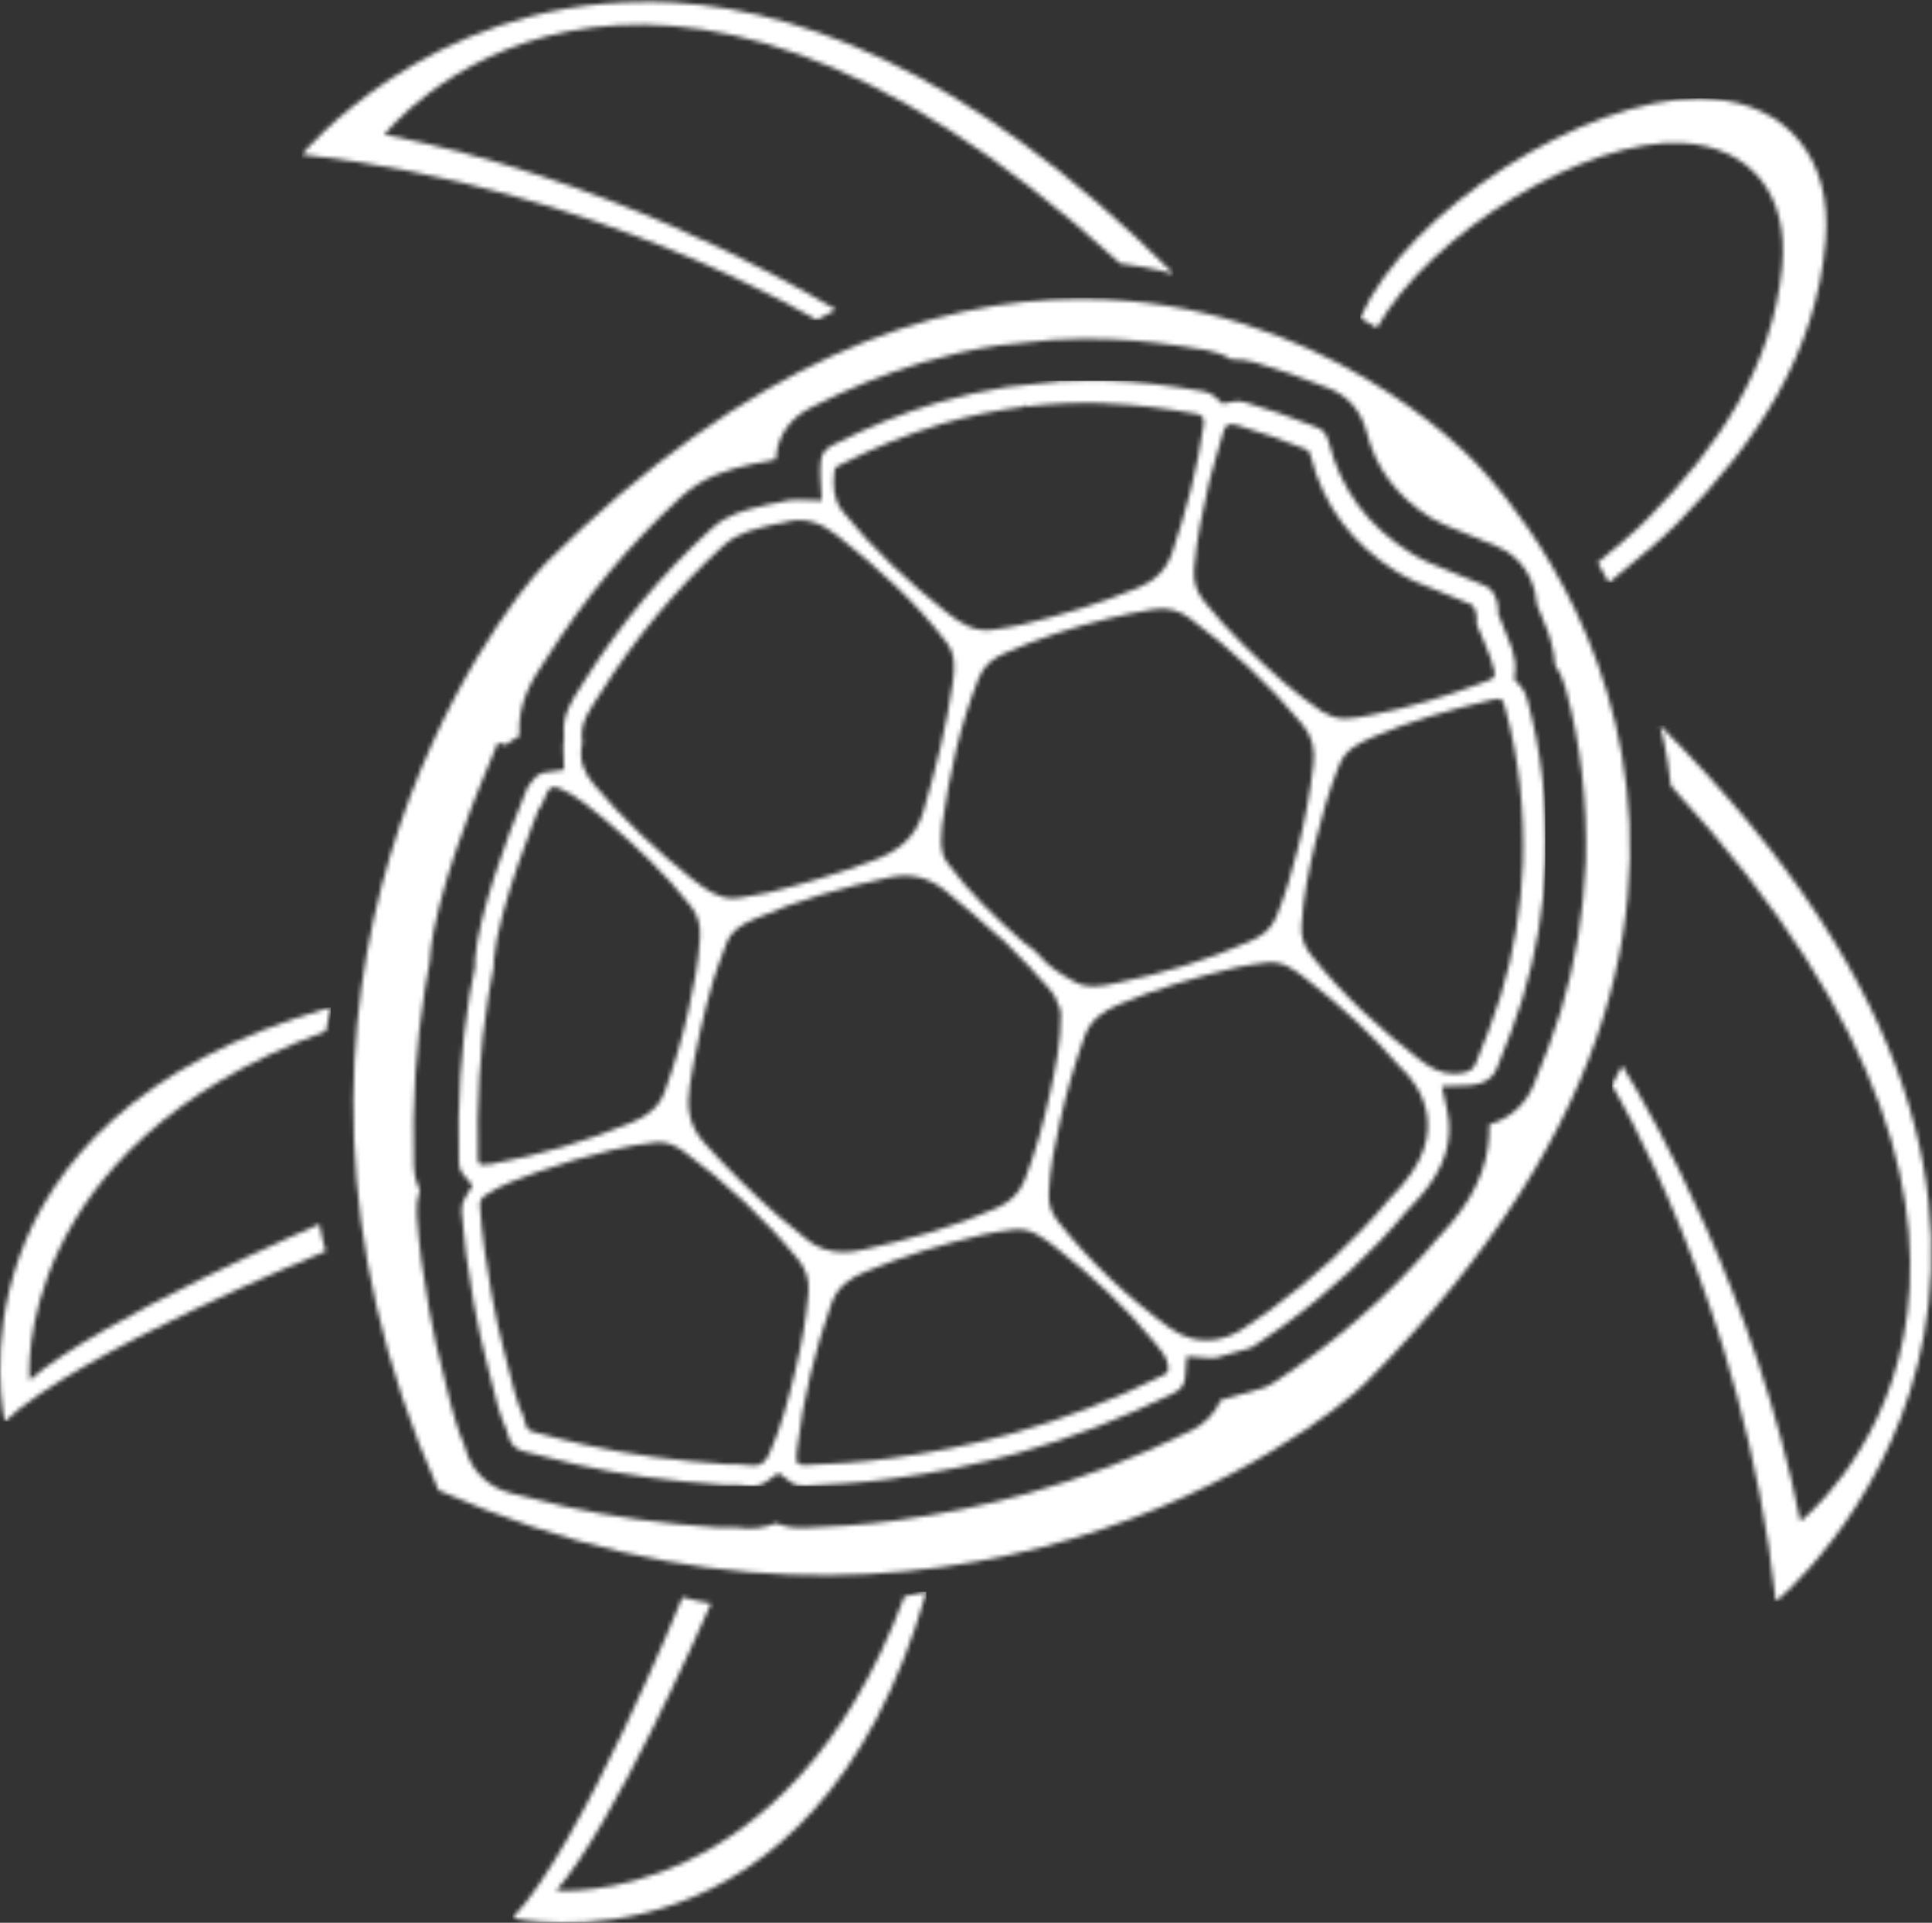 <svg width="442" height="440" viewBox="0 0 442 440" fill="none" xmlns="http://www.w3.org/2000/svg">
<rect x="0" y="0" width="442" height="440" fill="#333333" stroke="none"/>
<mask id="mask0_3060_10511" style="mask-type:luminance" maskUnits="userSpaceOnUse" x="311" y="22" width="107" height="112">
<path d="M311.203 72.734C312.51 73.481 313.754 74.29 314.999 75.036C327.195 53.32 362.911 31.48 384.939 32.724C400.37 33.595 409.33 44.422 407.713 61.036C405.472 83.997 393.09 102.29 376.974 118.655C373.552 122.14 369.694 125.251 365.525 128.736C366.396 130.229 367.267 131.785 368.076 133.34C373.863 128.362 379.214 124.38 383.819 119.651C401.739 101.419 415.553 80.948 417.668 55C419.224 36.271 408.833 23.826 391.41 22.644C390.539 22.581 389.668 22.519 388.796 22.519C362.476 22.519 322.155 48.031 311.203 72.734Z" fill="white"/>
</mask>
<g mask="url(#mask0_3060_10511)">
<path d="M419.224 22.519H311.203V133.34H419.224V22.519Z" fill="white"/>
</g>
<mask id="mask1_3060_10511" style="mask-type:luminance" maskUnits="userSpaceOnUse" x="368" y="166" width="74" height="201">
<path d="M382.263 179.821C484.808 291.327 411.882 348.137 411.882 348.137C401.677 296.616 378.218 255.423 371.125 243.85C370.378 245.343 369.569 246.836 368.76 248.33C368.76 248.33 398.939 298.047 406.281 366.493C406.281 366.493 501.795 287.966 379.774 166.008C379.774 166.008 381.33 171.234 382.263 179.821Z" fill="white"/>
</mask>
<g mask="url(#mask1_3060_10511)">
<path d="M501.795 166.008H368.76V366.493H501.795V166.008Z" fill="white"/>
</g>
<mask id="mask2_3060_10511" style="mask-type:luminance" maskUnits="userSpaceOnUse" x="69" y="0" width="200" height="74">
<path d="M147.368 0.43C97.651 0.492 69.09 35.337 69.09 35.337C137.163 42.991 186.818 73.232 186.818 73.232C188.311 72.423 189.742 71.614 191.236 70.867C178.355 63.151 138.034 40.688 87.944 30.795C87.944 30.795 144.692 -42.132 256.26 60.289C263.913 61.285 268.58 62.716 268.58 62.716C220.854 14.99 179.911 0.43 147.803 0.367H147.43L147.368 0.43Z" fill="white"/>
</mask>
<g mask="url(#mask2_3060_10511)">
<path d="M268.455 -42.007H69.028V73.294H268.455V-42.007Z" fill="white"/>
</g>
<mask id="mask3_3060_10511" style="mask-type:luminance" maskUnits="userSpaceOnUse" x="117" y="364" width="95" height="76">
<path d="M206.916 365.311C180.222 437.18 127.269 432.637 127.269 432.637C140.336 417.641 160.123 372.778 162.674 366.929C160.434 366.555 158.257 366.058 156.141 365.498C156.141 365.498 133.18 422.184 117.251 438.922C117.251 438.922 186.009 454.851 211.956 364.253C211.956 364.253 210.089 364.689 206.916 365.311Z" fill="white"/>
</mask>
<g mask="url(#mask3_3060_10511)">
<path d="M211.956 364.253H117.251V454.789H211.956V364.253Z" fill="white"/>
</g>
<mask id="mask4_3060_10511" style="mask-type:luminance" maskUnits="userSpaceOnUse" x="104" y="87" width="250" height="254">
<path d="M182.213 333.017C182.338 332.457 182.338 331.834 182.4 331.274C183.769 319.95 186.444 308.936 190.24 298.233C191.609 294.376 194.533 292.447 198.018 291.015C206.792 287.344 215.876 284.669 225.085 282.491C227.201 281.993 229.379 281.744 231.557 281.433C235.726 280.749 238.712 283.3 241.637 285.54C249.913 292.011 257.629 299.167 264.286 307.38C265.593 308.998 267.087 310.554 267.273 312.794C267.335 313.727 267.087 314.225 266.215 314.661C255.077 320.199 243.504 324.679 231.557 328.039C222.285 330.652 212.827 332.519 203.307 333.763C197.022 334.634 190.676 335.008 184.329 335.257C184.204 335.257 184.08 335.257 184.018 335.257C182.4 335.257 181.964 334.634 182.275 333.079M171.76 335.319C169.955 335.008 168.088 335.132 166.222 335.07C155.27 334.323 144.443 333.017 133.678 330.59C129.758 329.719 125.838 328.723 121.98 327.665C120.985 327.416 120.549 326.919 120.3 326.048C120.051 325.301 119.865 324.554 119.616 323.745C118.496 321.879 117.002 316.154 115.696 310.678C115.634 310.429 115.571 310.243 115.509 309.994C114.327 305.389 113.269 300.785 112.46 296.118C111.278 289.46 110.282 282.677 109.784 275.957C109.722 274.837 110.158 274.153 111.029 273.531C114.762 271.042 118.931 269.673 123.038 268.179C128.576 266.188 134.176 264.57 139.901 263.201C143.323 262.392 146.745 261.708 150.23 261.397C152.657 261.21 154.648 262.206 156.452 263.513C166.159 270.668 174.995 278.882 182.649 288.278C184.453 290.518 185.2 292.944 184.951 295.807C184.453 301.78 183.395 307.691 181.964 313.541C180.409 320.012 178.791 326.483 176.053 332.519C175.306 334.199 174.435 335.381 172.568 335.381C172.32 335.381 172.071 335.381 171.76 335.319ZM267.895 304.083C258.126 297.051 249.415 288.838 241.948 279.38C240.455 277.451 239.833 275.46 239.957 272.971C240.206 267.308 241.326 261.832 242.57 256.357C244.001 249.885 245.868 243.476 248.108 237.192C249.539 233.209 252.526 231.343 256.011 229.849C264.66 226.178 273.745 223.565 282.891 221.387C285.007 220.889 287.185 220.64 289.363 220.329C293.407 219.645 296.27 222.009 299.132 224.249C306.848 230.223 314.066 236.881 320.413 244.285C320.413 244.285 334.288 255.734 320.661 271.353C319.728 272.411 318.795 273.468 317.737 274.526C309.648 284.233 300.376 292.633 290.172 300.1C288.367 301.407 286.5 302.651 284.634 303.896C280.838 306.509 276.42 307.38 272.313 306.198C270.82 305.763 269.327 305.078 267.958 304.083M184.08 283.237C182.213 281.495 180.098 280.064 178.169 278.384C172.133 273.095 166.408 267.433 161.057 261.459C157.51 257.477 157.012 253.183 157.821 248.268C159.19 240.054 160.933 231.965 163.297 223.938C164.106 221.262 165.226 218.649 166.159 215.973C167.217 212.924 169.768 211.556 172.444 210.373C182.4 206.018 192.853 203.031 203.494 200.791C208.285 199.733 212.454 200.729 216.374 203.902C220.605 207.387 224.774 210.933 228.819 214.604H228.943C228.943 214.604 232.054 217.591 235.166 220.889C235.477 221.076 235.726 221.387 235.912 221.698C238.65 224.56 241.201 227.485 241.637 228.543C241.637 228.667 241.637 228.792 241.637 228.916C242.259 229.912 242.695 231.032 242.695 232.338C242.757 238.312 241.513 244.161 240.268 249.948C238.775 256.792 236.97 263.512 234.419 270.046C233.175 273.219 230.997 275.086 228.134 276.393C218.303 280.749 207.974 283.673 197.458 285.975C195.902 286.349 194.409 286.535 192.916 286.535C189.742 286.535 186.755 285.602 184.08 283.237ZM124.843 181.999C125.776 179.884 126.523 179.635 128.638 180.692C132.372 182.497 135.483 185.11 138.594 187.724C145.625 193.697 152.346 200.044 158.07 207.387C159.75 209.564 160.31 211.867 160.124 214.542C159.813 220.205 158.755 225.68 157.51 231.156C156.079 237.503 154.275 243.788 152.034 249.885C150.728 253.494 147.99 255.423 144.692 256.792C134.238 261.148 123.474 264.321 112.398 266.375C111.9 266.499 111.34 266.375 110.842 266.499C109.784 266.686 109.349 266.313 109.349 265.13C109.038 252.686 109.722 240.303 111.713 227.983C112.087 225.68 112.46 223.44 112.958 221.138C112.958 220.765 112.958 220.267 112.958 219.831C113.953 207.698 123.411 184.737 123.411 184.737H123.66C124.034 183.866 124.469 182.932 124.905 181.999M325.079 242.73C315.808 235.574 307.159 227.734 299.879 218.462C298.323 216.533 297.576 214.356 297.763 211.867C298.136 205.458 299.381 199.173 300.874 192.951C302.368 186.853 304.048 180.879 306.412 175.03C307.843 171.421 310.954 170.052 314.066 168.683C322.653 164.95 331.675 162.461 340.76 160.283C343.56 159.599 343.684 159.661 344.369 162.087C347.542 173.723 348.787 185.546 348.413 197.555C347.978 207.884 346.36 218.027 343.311 227.92C341.693 233.147 339.702 238.187 337.649 243.29C337.026 244.908 335.844 245.343 334.288 245.592C333.728 245.654 333.231 245.716 332.733 245.716C329.871 245.716 327.444 244.534 325.142 242.73M245.868 224.685C242.881 223.067 239.833 221.2 237.717 218.587C236.597 217.218 235.228 216.533 234.046 215.538C227.699 210 221.663 204.213 216.685 197.368C214.756 194.693 215.378 191.706 215.565 188.719C217.183 177.208 219.61 165.883 223.965 155.056C225.148 152.132 227.325 150.576 229.939 149.456C237.468 146.096 245.308 143.607 253.273 141.616C256.82 140.745 260.304 139.998 263.913 139.438C267.024 138.94 269.7 139.625 272.127 141.429C281.709 148.523 290.358 156.55 297.95 165.759C300.19 168.434 300.874 171.359 300.501 174.781C299.754 181.252 298.572 187.724 296.954 194.071C295.585 199.422 294.092 204.711 291.976 209.875C290.794 212.738 288.554 214.293 285.94 215.413C276.171 219.769 265.967 222.756 255.513 224.934C253.771 225.307 251.904 225.743 250.099 225.743C248.731 225.743 247.362 225.494 245.993 224.747M158.506 201.289C150.292 194.755 142.639 187.599 135.856 179.51C133.492 176.71 132.31 173.723 133.243 169.928C132.372 165.385 135.234 162.025 137.474 158.478C145.314 146.034 154.586 134.833 165.475 124.878C168.959 121.704 173.066 121.02 177.235 119.962C177.92 119.775 178.666 119.837 179.351 119.589C184.142 118.095 188 119.713 191.733 122.7C200.88 129.98 209.467 137.696 216.561 147.029C218.676 149.829 218.427 153.003 217.992 156.114C216.561 166.194 214.072 176.026 211.209 185.795C209.405 191.893 205.236 194.942 199.574 196.995C191.858 199.857 184.018 202.222 175.991 204.213C173.875 204.711 171.697 204.96 169.582 205.395C168.959 205.52 168.337 205.582 167.777 205.582C164.168 205.582 161.306 203.466 158.568 201.289M302.803 163.083C299.692 160.905 296.581 158.727 293.718 156.176C287.247 150.452 280.962 144.478 275.549 137.696C273.745 135.456 272.936 133.091 273.185 130.229C273.745 123.446 275.113 116.788 276.669 110.193C277.602 106.397 278.785 102.726 279.842 98.992C280.278 97.375 280.9 96.69 282.891 97.25C288.305 98.806 293.532 100.735 298.696 102.788C299.505 103.099 299.692 103.659 299.879 104.406C302.803 115.917 309.523 124.629 319.541 130.851C320.91 131.722 322.341 132.407 323.773 133.091C325.079 133.651 333.604 137.198 336.28 138.193C337.711 138.753 337.96 140.869 337.835 142.86C339.142 145.66 340.075 148.336 341.133 150.887C341.195 151.074 341.133 151.261 341.258 151.447C342.44 155.118 342.44 155.056 338.831 156.363C330.679 159.35 322.341 161.963 313.817 163.581C311.826 163.954 309.834 164.452 307.843 164.452C306.163 164.452 304.483 164.079 302.865 162.959M252.962 92.334C259.931 92.583 266.775 93.454 273.62 94.699C275.176 94.948 275.549 95.632 275.362 97.25C273.931 107.268 271.38 116.975 268.144 126.558C266.775 130.54 264.1 132.967 260.304 134.522C251.655 138.131 242.695 140.807 233.61 142.985C231.619 143.483 229.566 143.669 227.574 144.043C223.156 144.851 219.859 142.736 216.623 140.185C207.912 133.278 199.76 125.749 192.791 117.037C190.551 114.175 190.551 111.126 190.862 107.89C190.924 106.895 191.733 106.584 192.418 106.273C199.76 102.539 207.352 99.428 215.254 97.064C221.476 95.197 227.823 93.89 234.17 93.081L234.481 92.521C234.481 92.521 234.481 92.646 234.73 93.019C240.766 92.334 246.864 92.023 252.962 92.272M242.135 87.294L230.437 88.539C225.21 89.348 219.734 90.592 214.445 92.148C206.48 94.512 198.702 97.686 190.613 101.792C188.871 102.664 188 103.784 187.813 105.339C187.689 106.459 187.564 107.766 187.689 109.259L188 114.548L182.711 114.362C181.155 114.362 179.662 114.486 178.106 114.984L177.297 115.171C176.675 115.233 176.24 115.295 175.804 115.42L174.373 115.793C170.639 116.664 166.346 117.66 162.737 121.02C151.537 131.224 141.83 142.923 133.741 155.741C133.492 156.176 133.181 156.612 132.932 157.047C130.941 160.096 128.576 163.643 129.012 168.061V168.683V169.243C128.887 170.052 128.825 170.861 128.887 171.732L129.074 176.15L124.656 176.772C124.345 176.772 124.096 176.897 123.909 176.959C123.163 177.27 122.54 177.706 121.98 178.452L120.674 180.195L119.554 182.995C115.882 191.831 109.473 209.44 108.664 219.52C108.664 219.831 108.664 220.142 108.664 220.454V221.262C108.167 223.378 107.793 225.556 107.42 227.672C105.429 239.992 104.62 252.499 104.993 266.001C104.993 267.121 105.304 267.993 105.864 268.615L108.104 271.29L106.3 274.277C105.802 275.148 105.553 276.082 105.615 277.202C106.051 283.424 106.922 290.02 108.353 298.047C109.224 302.9 110.282 307.754 111.527 312.545L111.651 313.043C113.269 320.074 114.576 324.43 115.571 326.483L115.882 327.23L116.38 328.848C116.878 330.59 118.06 331.71 119.802 332.146C124.034 333.266 127.954 334.261 131.812 335.132C141.954 337.435 152.968 338.928 165.599 339.799C166.035 339.799 166.657 339.799 167.279 339.799C168.586 339.799 169.706 339.799 170.826 339.986C172.008 340.172 173.751 340.172 175.244 339.115L178.106 337.061L180.969 339.177C181.778 339.799 182.835 340.048 184.204 339.986C189.991 339.737 196.898 339.363 203.743 338.43C213.947 337.061 223.779 335.07 232.926 332.519C245.122 329.097 257.131 324.43 268.704 318.705C270.198 317.958 271.007 316.776 271.131 315.221L271.504 310.367L276.358 310.74C276.98 310.74 277.54 310.74 278.1 310.74L286.189 308.438C286.687 308.127 287.247 307.816 287.745 307.443C288.492 306.945 289.176 306.447 289.923 305.949C291.105 305.14 292.287 304.331 293.407 303.523C304.234 295.682 313.755 286.784 321.781 277.202L322.03 276.953C323.026 275.895 324.021 274.837 324.893 273.842C330.493 267.433 332.546 260.899 331.115 254.241L329.871 248.579L335.657 248.392C336.155 248.392 336.653 248.392 337.151 248.268C339.889 247.832 341.569 246.65 342.44 244.472L342.813 243.539C344.742 238.685 346.733 233.707 348.289 228.605C351.4 218.525 353.205 207.822 353.64 196.933C354.013 184.115 352.582 171.67 349.409 160.096C349.036 158.727 348.538 157.732 347.915 157.047L346.422 155.43L346.671 153.252C346.795 152.256 346.609 151.012 346.173 149.518L346.049 148.958C346.049 148.958 345.924 148.523 345.862 148.274C345.551 147.527 345.24 146.718 344.929 145.909C344.306 144.416 343.809 142.923 343.124 141.367L342.751 140.558V139.625C342.564 135.891 340.946 134.46 339.577 133.962C337.275 133.091 330.119 130.104 327.133 128.86C325.453 128.113 324.146 127.429 322.964 126.682C312.946 120.46 306.723 112.059 303.985 101.108C303.425 98.93 302.305 98.183 301.31 97.81C295.212 95.383 289.985 93.517 284.945 92.085C283.887 91.774 283.016 91.712 282.145 91.899L279.718 92.397L277.851 90.717C277.229 90.157 276.358 89.721 275.238 89.534C266.962 88.103 260.117 87.294 253.833 87.108C252.402 87.108 250.971 87.045 249.477 87.045C247.05 87.045 244.624 87.108 242.197 87.232" fill="white"/>
</mask>
<g mask="url(#mask4_3060_10511)">
<path d="M353.516 87.108H104.122V340.11H353.516V87.108Z" fill="white"/>
</g>
<mask id="mask5_3060_10511" style="mask-type:luminance" maskUnits="userSpaceOnUse" x="80" y="68" width="293" height="293">
<path d="M118.807 168.31C118.309 160.843 121.98 155.243 124.22 151.883C124.594 151.323 124.843 150.949 125.092 150.576C133.616 137.011 143.945 124.629 155.706 113.802C161.181 108.762 167.217 107.33 171.573 106.335L172.942 106.024C173.626 105.837 174.373 105.713 175.12 105.65C175.929 105.401 176.737 105.215 177.546 105.09C177.546 104.904 177.546 104.717 177.546 104.53C177.982 99.615 180.844 95.57 185.635 93.206C194.222 88.85 202.56 85.49 211.023 82.939C216.747 81.258 222.596 79.89 228.57 79.019L240.704 77.774C245.059 77.525 249.291 77.463 253.397 77.587C260.18 77.836 267.398 78.645 276.109 80.138C278.162 80.512 280.029 81.196 281.709 82.254C283.389 82.192 285.132 82.379 286.936 82.876C292.287 84.432 297.763 86.361 304.172 88.912C308.466 90.654 311.39 94.077 312.635 98.806C314.75 107.206 319.604 113.677 327.382 118.531C328.191 119.028 329.124 119.526 330.306 120.024C332.484 120.895 340.138 124.131 342.378 125.002C344.431 125.811 350.902 129.047 351.649 138.442C352.209 139.811 352.769 141.118 353.267 142.425C353.578 143.296 353.889 144.042 354.2 144.727C354.511 145.474 354.76 146.283 354.885 147.029C355.382 148.834 355.694 150.514 355.756 152.132C356.814 153.625 357.622 155.492 358.182 157.545C361.605 170.052 363.16 183.43 362.787 197.306C362.289 209.129 360.36 220.578 357.062 231.467C355.382 236.943 353.329 242.107 351.338 247.085L350.964 248.081C349.098 252.686 345.551 255.921 340.698 257.352C340.946 263.699 339.08 271.788 331.675 280.313C330.742 281.433 329.684 282.553 328.626 283.673C320.101 293.816 310.021 303.149 298.634 311.425C297.39 312.358 296.145 313.167 294.901 314.038C294.216 314.474 293.532 314.972 292.847 315.469C291.914 316.154 290.918 316.714 289.861 317.274L288.927 317.647L279.283 320.385C278.038 323.372 275.674 325.799 272.562 327.354C260.429 333.39 247.797 338.243 235.041 341.79C225.459 344.466 215.192 346.581 204.552 348.013C197.271 349.008 190.116 349.382 184.08 349.63C181.715 349.755 179.537 349.382 177.546 348.573C174.871 349.693 171.822 350.066 168.711 349.568C168.399 349.568 167.404 349.568 166.782 349.568C166.035 349.568 165.35 349.568 164.604 349.568C151.35 348.697 139.776 347.079 129.136 344.715C125.154 343.781 121.109 342.786 116.754 341.666C114.202 340.981 111.962 339.737 110.158 337.932C108.478 336.252 107.233 334.199 106.549 331.772L106.175 330.528C105.242 328.536 103.873 324.865 101.695 315.594C101.695 315.594 101.633 315.283 101.571 315.034C100.264 310.118 99.144 305.016 98.211 299.913C96.717 291.513 95.784 284.606 95.349 278.011C95.224 276.019 95.473 274.091 96.033 272.286C95.162 270.544 94.726 268.553 94.664 266.437C94.291 252.312 95.162 239.183 97.215 226.303C97.526 224.187 97.962 222.071 98.335 219.956C98.335 219.645 98.335 219.271 98.397 218.898C99.517 205.022 108.913 181.999 109.971 179.448L113.891 169.99L115.82 170.425C116.691 169.679 117.625 169.057 118.682 168.559M124.594 129.171C114.14 139.687 48.992 225.494 100.326 341.043C215.939 392.316 301.683 327.168 312.199 316.652C432.789 195.999 336.466 104.779 336.466 104.779C336.466 104.779 301.994 68.378 247.362 68.378C213.138 68.378 171.075 82.69 124.594 129.109" fill="white"/>
</mask>
<g mask="url(#mask5_3060_10511)">
<path d="M432.851 68.129H49.116V392.005H432.851V68.129Z" fill="white"/>
</g>
<mask id="mask6_3060_10511" style="mask-type:luminance" maskUnits="userSpaceOnUse" x="0" y="230" width="76" height="96">
<path d="M1.079 325.301C17.817 309.371 74.504 286.349 74.504 286.349C73.944 284.357 73.446 282.242 73.072 280.126C72.45 280.375 22.671 301.967 6.742 315.843C6.742 315.843 2.199 262.641 74.566 235.947C75.188 232.525 75.686 230.471 75.686 230.471C-14.85 256.481 1.079 325.239 1.079 325.239" fill="white"/>
</mask>
<g mask="url(#mask6_3060_10511)">
<path d="M75.686 230.534H-14.85V325.301H75.686V230.534Z" fill="white"/>
</g>
</svg>
